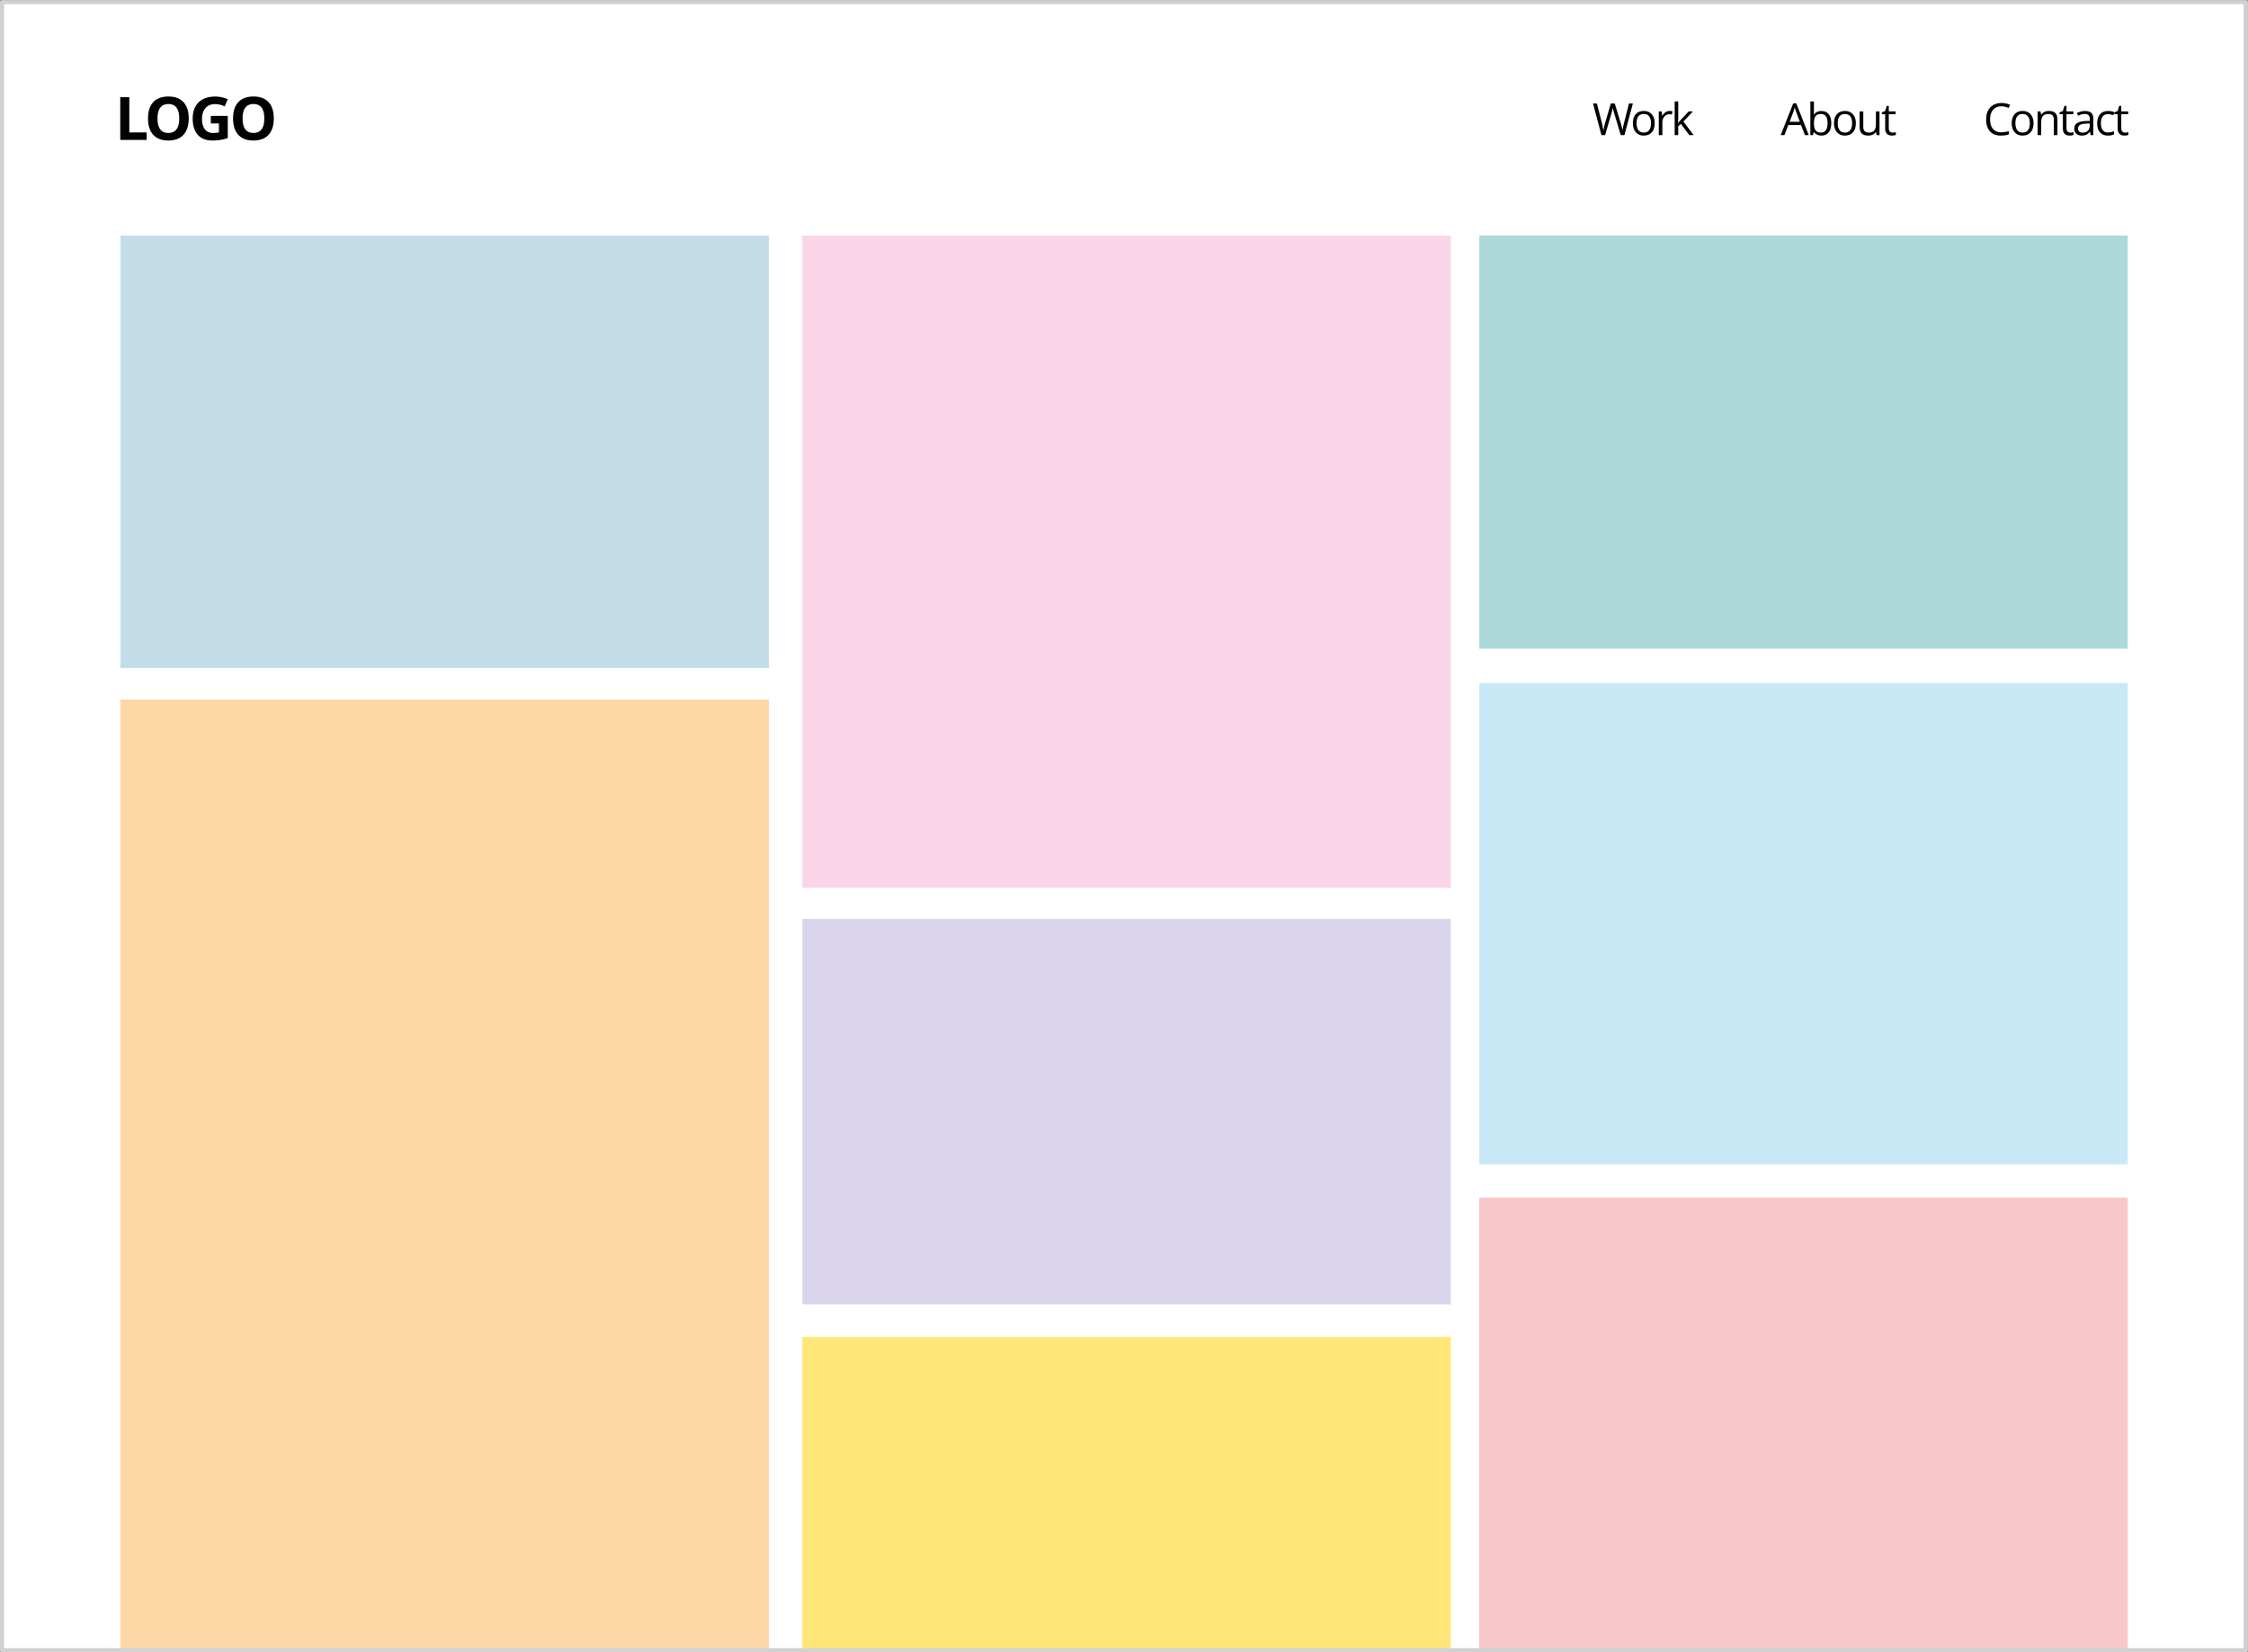 <svg xmlns="http://www.w3.org/2000/svg" width="100%" height="100%" viewBox="0 0 875 643" fill-rule="evenodd" stroke-linejoin="round" stroke-miterlimit="2" xmlns:v="https://vecta.io/nano"><rect x="0" y="0" width="875" height="643" fill="#808080" stroke="none"/><path d="M.751.865h873.408v641.166H.751z" fill="#fff"/><path d="M46.882 91.664h252.416v168.37H46.882z" fill="#c2dde8"/><path d="M312.282 91.698h252.416v253.805H312.282z" fill="#fad5e7"/><path d="M575.782 91.656h252.416v160.826H575.782z" fill="#addad9"/><path d="M575.782 265.856h252.416v187.271H575.782z" fill="#c9e8f6"/><path d="M575.782 466.096h252.416v176.905H575.782z" fill="#f8c7c8"/><path d="M312.282 357.667h252.416v150.001H312.282z" fill="#dad5ec"/><path d="M312.282 520.333h252.416v122.682H312.282z" fill="#ffe677"/><path d="M46.882 272.227h252.416v370.752H46.882z" fill="#fdd7a6"/><path d="M82.059 45.115h6.604v8.631c-1.07.349-2.078.594-3.023.734s-1.911.211-2.898.211c-2.512 0-4.431-.738-5.755-2.215S75 48.88 75 46.117c0-2.687.768-4.782 2.305-6.285s3.669-2.254 6.394-2.254c1.708 0 3.355.341 4.941 1.024l-1.173 2.824c-1.214-.607-2.478-.911-3.791-.911-1.526 0-2.748.513-3.666 1.537s-1.378 2.403-1.378 4.134c0 1.806.37 3.186 1.11 4.138s1.816 1.429 3.228 1.429a11.48 11.48 0 0 0 2.243-.227v-3.473h-3.154v-2.938zm24.509 1.002c0 2.756-.683 4.873-2.049 6.354s-3.325 2.22-5.875 2.22-4.509-.74-5.875-2.22-2.05-3.606-2.05-6.377.685-4.886 2.055-6.347 3.335-2.192 5.893-2.192 4.514.736 5.869 2.209 2.032 3.59 2.032 6.353zm-33.112 0c0 2.756-.683 4.873-2.05 6.354s-3.324 2.22-5.875 2.22-4.509-.74-5.875-2.22-2.049-3.606-2.049-6.377.685-4.886 2.055-6.347 3.334-2.192 5.892-2.192 4.515.736 5.87 2.209 2.032 3.59 2.032 6.353zm-26.65 8.346V37.817h3.53v13.731h6.751v2.915H46.806zm766.954-1.865l-.278-1.315h-.068c-.461.579-.92.971-1.378 1.176s-1.03.308-1.716.308c-.916 0-1.634-.236-2.154-.708s-.78-1.144-.78-2.015c0-1.867 1.492-2.845 4.477-2.935l1.568-.05v-.574c0-.725-.156-1.26-.468-1.606s-.811-.518-1.496-.518c-.771 0-1.642.236-2.614.708l-.43-1.071c.455-.247.954-.441 1.496-.582s1.087-.21 1.632-.21c1.102 0 1.918.244 2.449.733s.797 1.273.797 2.353v6.306h-1.037zm-22.241-4.629c0 1.507-.379 2.683-1.138 3.529s-1.807 1.269-3.145 1.269c-.826 0-1.56-.194-2.2-.582s-1.136-.944-1.484-1.669-.523-1.574-.523-2.547c0-1.506.376-2.679 1.13-3.52s1.798-1.26 3.136-1.26c1.293 0 2.32.43 3.082 1.29s1.142 2.023 1.142 3.49zm-54.858 3.643a4.51 4.51 0 0 0 .717-.055l.548-.114v1.071c-.152.073-.375.133-.67.181s-.561.072-.797.072c-1.787 0-2.681-.942-2.681-2.825v-5.497h-1.324v-.674l1.324-.582.59-1.973h.809v2.141h2.682v1.088h-2.682v5.438c0 .557.133.984.397 1.282s.626.447 1.087.447zm83.849 1.155c-1.338 0-2.373-.412-3.107-1.235s-1.1-1.989-1.1-3.495c0-1.546.372-2.74 1.117-3.584s1.806-1.264 3.183-1.264a6.35 6.35 0 0 1 1.332.143c.444.096.793.208 1.046.337l-.43 1.189c-.31-.123-.647-.226-1.012-.308s-.689-.122-.97-.122c-1.877 0-2.816 1.197-2.816 3.592 0 1.135.229 2.007.687 2.614s1.137.91 2.036.91c.77 0 1.56-.165 2.37-.497v1.239c-.619.321-1.397.481-2.336.481zm-41.508-11.391c-1.355 0-2.424.451-3.208 1.353s-1.176 2.138-1.176 3.706c0 1.613.378 2.86 1.134 3.739s1.833 1.32 3.233 1.32c.86 0 1.841-.155 2.943-.464v1.256c-.855.321-1.909.481-3.162.481-1.816 0-3.217-.551-4.203-1.653s-1.48-2.667-1.48-4.696c0-1.27.238-2.383.713-3.339s1.16-1.692 2.057-2.209 1.952-.776 3.166-.776c1.293 0 2.422.236 3.389.709l-.607 1.231c-.933-.439-1.866-.658-2.799-.658zm48.157 10.236a4.52 4.52 0 0 0 .717-.055l.548-.114v1.071c-.152.073-.375.133-.67.181s-.561.072-.797.072c-1.788 0-2.681-.942-2.681-2.825v-5.497h-1.324v-.674l1.324-.582.59-1.973h.809v2.141h2.681v1.088h-2.681v5.438c0 .557.132.984.397 1.282s.626.447 1.087.447zm-118.202-8.406c1.214 0 2.157.414 2.829 1.243s1.008 2.003 1.008 3.52-.339 2.697-1.016 3.537-1.618 1.261-2.821 1.261c-.601 0-1.151-.111-1.648-.333s-.915-.564-1.252-1.025h-.101l-.295 1.189h-1.004V39.479h1.4v3.187l-.068 1.922h.068c.652-.921 1.619-1.382 2.9-1.382zm96.872 8.406a4.52 4.52 0 0 0 .717-.055l.548-.114v1.071c-.152.073-.375.133-.67.181s-.561.072-.797.072c-1.788 0-2.681-.942-2.681-2.825v-5.497h-1.324v-.674l1.324-.582.59-1.973h.809v2.141h2.682v1.088h-2.682v5.438c0 .557.132.984.397 1.282s.626.447 1.087.447zm-83.478-3.643c0 1.507-.379 2.683-1.138 3.529s-1.807 1.269-3.145 1.269c-.826 0-1.56-.194-2.2-.582s-1.136-.944-1.484-1.669-.523-1.574-.523-2.547c0-1.506.377-2.679 1.13-3.52s1.798-1.26 3.136-1.26c1.293 0 2.32.43 3.082 1.29s1.142 2.023 1.142 3.49zm-78.286 0c0 1.507-.379 2.683-1.138 3.529s-1.807 1.269-3.145 1.269c-.827 0-1.56-.194-2.201-.582s-1.135-.944-1.484-1.669-.523-1.574-.523-2.547c0-1.506.377-2.679 1.13-3.52s1.799-1.26 3.137-1.26c1.293 0 2.32.43 3.081 1.29s1.143 2.023 1.143 3.49zm81.192-4.612v5.995c0 .753.171 1.315.514 1.686s.88.557 1.611.557c.966 0 1.673-.264 2.12-.793s.671-1.391.671-2.588v-4.857h1.399v9.241h-1.155l-.202-1.239h-.076a2.79 2.79 0 0 1-1.193 1.045c-.509.242-1.089.363-1.741.363-1.125 0-1.966-.267-2.526-.801s-.839-1.388-.839-2.563v-6.046h1.417zm-92.976 9.241h-1.416l-2.488-8.254-.396-1.383-.228-1.003c-.123.742-.32 1.554-.59 2.436l-2.411 8.204h-1.417l-3.28-12.327h1.518l1.948 7.614.59 2.901c.152-1.029.377-2.035.675-3.019l2.209-7.496h1.517l2.319 7.563c.27.872.497 1.855.683 2.952.107-.799.309-1.771.607-2.918l1.939-7.597h1.518l-3.297 12.327zm20.942-4.73c.242-.343.61-.792 1.105-1.349l2.984-3.162h1.661l-3.743 3.938 4.005 5.303h-1.695l-3.263-4.367-1.054.91v3.457h-1.383V39.479h1.383v6.956l-.067 1.433h.067zm146.21 4.73V46.62c0-.753-.171-1.315-.514-1.686s-.88-.556-1.611-.556c-.966 0-1.675.261-2.124.784s-.675 1.385-.675 2.588v4.848h-1.399v-9.241h1.138l.227 1.265h.068c.287-.455.688-.808 1.206-1.058s1.093-.375 1.728-.375c1.113 0 1.951.268 2.513.805s.843 1.395.843 2.576v6.028h-1.4zm-149.562-9.409c.41 0 .778.033 1.104.101l-.194 1.298c-.382-.084-.719-.126-1.011-.126-.748 0-1.387.303-1.918.911s-.797 1.363-.797 2.268v4.957h-1.4v-9.241h1.155l.16 1.712h.068c.343-.601.756-1.065 1.239-1.391s1.015-.489 1.594-.489zm52.682 9.409l-1.535-3.92h-4.941l-1.517 3.92h-1.451l4.874-12.377h1.205l4.849 12.377h-1.484zM61.307 46.117c0 1.86.353 3.26 1.059 4.202s1.761 1.411 3.165 1.411c2.816 0 4.224-1.871 4.224-5.613 0-3.75-1.4-5.624-4.201-5.624-1.404 0-2.463.472-3.177 1.417s-1.07 2.348-1.07 4.207zm33.113 0c0 1.86.353 3.26 1.059 4.202s1.761 1.411 3.165 1.411c2.816 0 4.224-1.871 4.224-5.613 0-3.75-1.4-5.624-4.201-5.624-1.405 0-2.464.472-3.177 1.417s-1.07 2.348-1.07 4.207zm716.178 5.495c.871 0 1.556-.239 2.053-.717s.746-1.147.746-2.007v-.834l-1.399.059c-1.113.039-1.916.212-2.407.518s-.738.783-.738 1.429c0 .506.153.891.459 1.156s.735.396 1.286.396zm-173.573-3.643c0 1.181.236 2.08.708 2.698s1.166.928 2.082.928 1.612-.308 2.087-.923.713-1.517.713-2.703c0-1.174-.238-2.067-.713-2.677s-1.176-.914-2.103-.914c-.917 0-1.608.3-2.075.902s-.699 1.498-.699 2.689zm71.73-3.591c-.956 0-1.644.274-2.066.822s-.632 1.471-.632 2.769.216 2.228.649 2.787 1.127.839 2.083.839c.86 0 1.5-.313 1.922-.94s.632-1.528.632-2.702c0-1.203-.21-2.1-.632-2.69s-1.074-.885-1.956-.885zm6.556 3.591c0 1.181.236 2.08.708 2.698s1.167.928 2.083.928 1.612-.308 2.087-.923.712-1.517.712-2.703c0-1.174-.237-2.067-.712-2.677s-1.176-.914-2.104-.914c-.916 0-1.607.3-2.074.902s-.7 1.498-.7 2.689zm69.168 0c0 1.181.236 2.08.708 2.698s1.167.928 2.083.928 1.612-.308 2.087-.923.712-1.517.712-2.703c0-1.174-.237-2.067-.712-2.677s-1.177-.914-2.104-.914c-.916 0-1.608.3-2.074.902s-.7 1.498-.7 2.689zm-83.908-.581l-1.433-3.82c-.186-.483-.377-1.076-.573-1.779-.124.54-.301 1.133-.532 1.779l-1.45 3.82h3.988z" fill="#010303" fill-rule="nonzero"/><path d="M874.975.841c0-.426-.289-.802-.867-.802H.748c-.289 0-.867.376-.867.802v641.412c0 .426.578.802.867.802h873.359c.578 0 .867-.376.867-.802V.841zm-1.735.802v639.808H1.616V1.643H873.24h0z" fill="#d1d1d1"/></svg>
